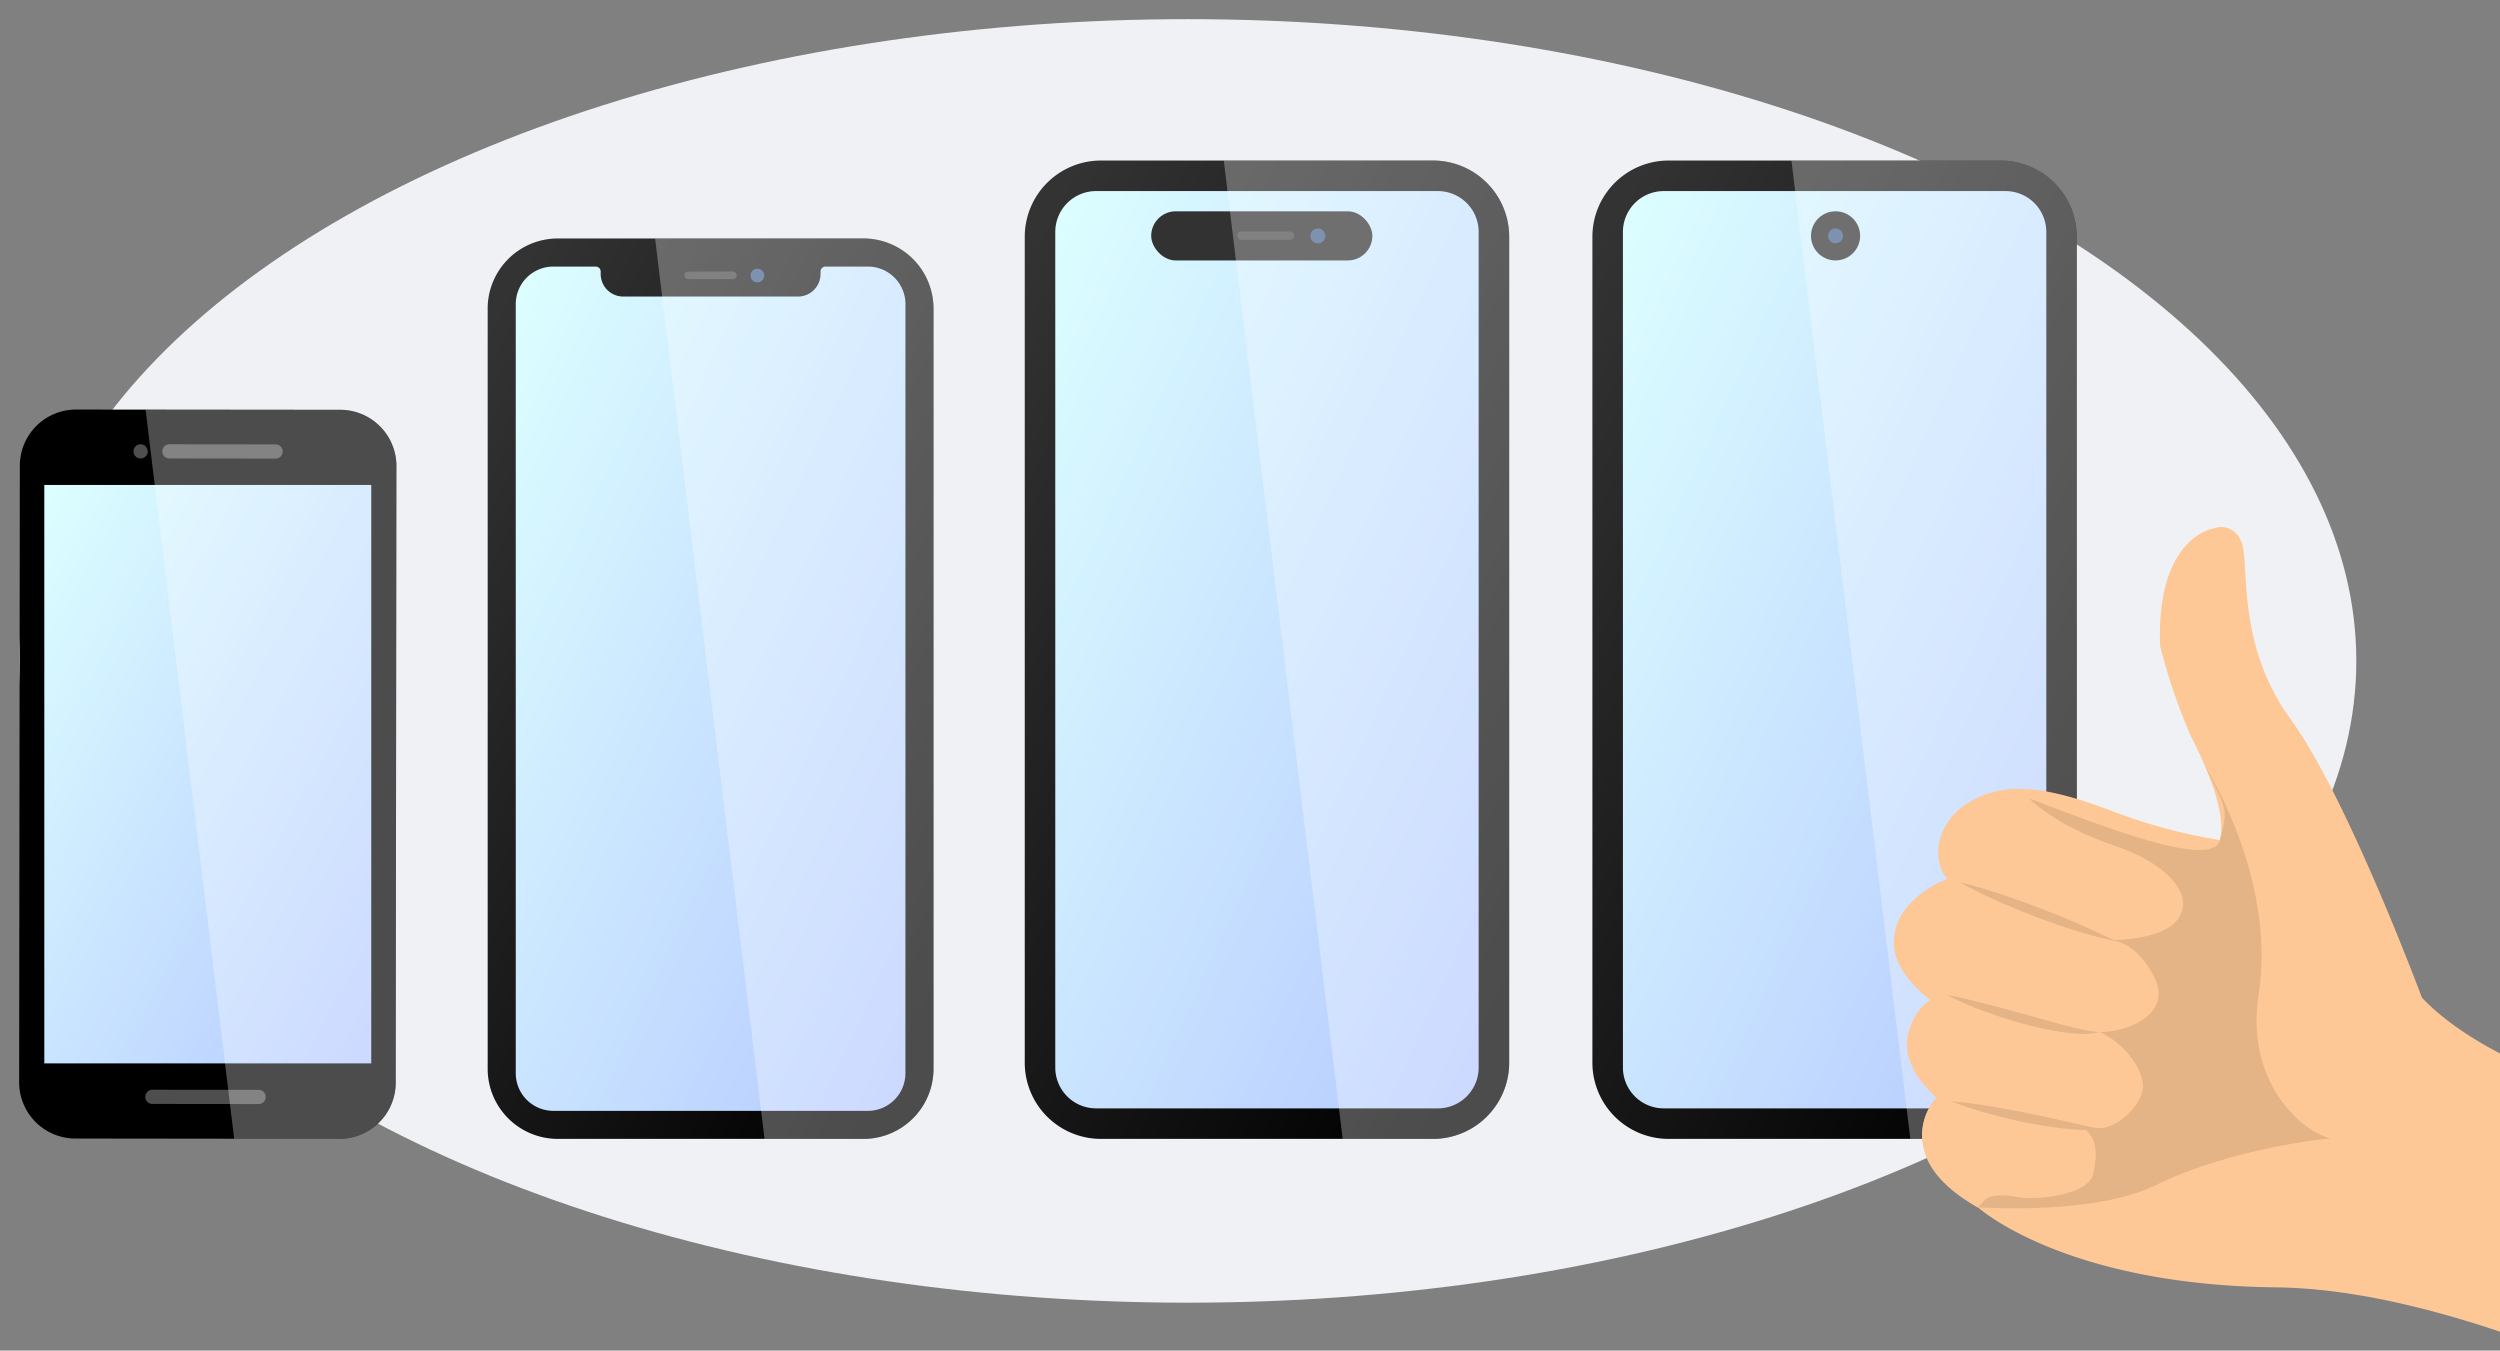 <svg xmlns="http://www.w3.org/2000/svg" xmlns:xlink="http://www.w3.org/1999/xlink" width="261" height="141" viewBox="0 0 261 141"><rect x="0" y="0" width="261" height="141" fill="#808080" stroke="none"/><defs><linearGradient id="a" x1="0.077" y1="0.026" x2="0.893" y2="0.941" gradientUnits="objectBoundingBox"><stop offset="0" stop-color="#333"/><stop offset="1"/></linearGradient><clipPath id="d"><rect width="261" height="141" transform="translate(-24240 14063)" fill="#fff" opacity="0.52"/></clipPath><linearGradient id="e" x1="-0.008" y1="0.003" x2="1.008" y2="0.997" gradientUnits="objectBoundingBox"><stop offset="0" stop-color="#dff"/><stop offset="1" stop-color="#b5c9ff"/></linearGradient><clipPath id="f"><path d="M5.875,0,33.594.029a5.871,5.871,0,0,1,5.791,5.948L39.313,70.2a5.871,5.871,0,0,1-5.8,5.939h0L5.791,76.106A5.871,5.871,0,0,1,0,70.157L.071,5.931A5.871,5.871,0,0,1,5.875,0" transform="translate(0)" fill="none"/></clipPath><linearGradient id="h" x2="1" y2="1" gradientUnits="objectBoundingBox"><stop offset="0" stop-color="#dff"/><stop offset="1" stop-color="#b5c9ff"/><stop offset="1"/></linearGradient><clipPath id="i"><path d="M666.288,190.677H634.344a7.323,7.323,0,0,0-7.3,7.3v79.405a7.323,7.323,0,0,0,7.3,7.3h31.945a7.323,7.323,0,0,0,7.3-7.3V197.979A7.323,7.323,0,0,0,666.288,190.677Z" transform="translate(-627.042 -190.677)" fill="url(#a)"/></clipPath><clipPath id="l"><path d="M669.683,190.677H634.975a7.957,7.957,0,0,0-7.933,7.933v86.274a7.957,7.957,0,0,0,7.933,7.933h34.708a7.957,7.957,0,0,0,7.933-7.933V198.61A7.957,7.957,0,0,0,669.683,190.677Z" transform="translate(-627.042 -190.677)" fill="url(#a)"/></clipPath><clipPath id="p"><rect width="275" height="147" transform="translate(-275 -16451)" fill="none"/></clipPath></defs><g transform="translate(24240 -14063)" clip-path="url(#d)"><g transform="translate(-25144 10067)"><g transform="translate(1165 20442)"><ellipse cx="122" cy="67" rx="122" ry="67" transform="translate(-259 -16444)" fill="#eff1f4"/><g transform="translate(-6 2.762)"><g transform="translate(-253 -16406.006)"><path d="M5.875,0,33.594.029a5.871,5.871,0,0,1,5.791,5.948L39.313,70.2a5.871,5.871,0,0,1-5.8,5.939h0L5.791,76.106A5.871,5.871,0,0,1,0,70.157L.071,5.931A5.871,5.871,0,0,1,5.875,0" transform="translate(0)"/><rect width="34.133" height="60.389" transform="translate(2.626 7.873)" fill="url(#e)"/><g transform="translate(11.939 3.622)"><path d="M187.707,42.712,176.589,42.7a.742.742,0,0,0,0,1.482l11.118.013a.742.742,0,0,0,.062-1.482h-.062" transform="translate(-172.882 -42.695)" fill="#fff" opacity="0.305" style="isolation:isolate"/><path d="M142.076,43.4a.742.742,0,1,1-.742-.742h0a.742.742,0,0,1,.74.742" transform="translate(-140.593 -42.657)" fill="#fff" opacity="0.305" style="isolation:isolate"/></g><path d="M166.818,836.288l-11.118-.013a.742.742,0,0,0,0,1.482l11.118.013a.742.742,0,0,0,.062-1.482h-.062" transform="translate(-141.828 -765.262)" fill="#fff" opacity="0.305" style="isolation:isolate"/><g opacity="0.3"><g clip-path="url(#f)"><path d="M149.328-50.216,159.5,33.522h18.677V-50.216Z" transform="translate(-136.647 45.952)" fill="#fff"/></g></g></g><g transform="translate(-204.089 -16423.867)"><g transform="translate(0 0.001)"><path d="M666.288,190.677H634.344a7.323,7.323,0,0,0-7.3,7.3v79.405a7.323,7.323,0,0,0,7.3,7.3h31.945a7.323,7.323,0,0,0,7.3-7.3V197.979A7.323,7.323,0,0,0,666.288,190.677Z" transform="translate(-627.042 -190.677)" fill="url(#a)"/><path d="M705.462,312.647a3.923,3.923,0,0,1-3.911,3.912H668.693a3.923,3.923,0,0,1-3.912-3.912V232.329a3.923,3.923,0,0,1,3.912-3.912h4.433a.523.523,0,0,1,.522.522v.261a2.354,2.354,0,0,0,2.347,2.347h18.254A2.354,2.354,0,0,0,696.6,229.2v-.261a.523.523,0,0,1,.522-.522h4.433a3.923,3.923,0,0,1,3.911,3.912Z" transform="translate(-661.847 -225.483)" fill="url(#h)"/><rect width="5.476" height="0.79" rx="0.395" transform="translate(20.536 3.455)" fill="#4c4c4c"/><circle cx="0.717" cy="0.717" r="0.717" transform="translate(27.428 3.172) rotate(-1.491)" fill="#46648c"/></g><g transform="translate(0 0)" opacity="0.3" clip-path="url(#i)"><path d="M149.328-50.216,161.695,51.548h22.7V-50.216Z" transform="translate(-132.448 45.272)" fill="#fff"/></g></g><g transform="translate(-148.016 -16432.002)"><path d="M669.683,190.677H634.975a7.957,7.957,0,0,0-7.933,7.933v86.274a7.957,7.957,0,0,0,7.933,7.933h34.708a7.957,7.957,0,0,0,7.933-7.933V198.61A7.957,7.957,0,0,0,669.683,190.677Z" transform="translate(-627.042 -190.677)" fill="url(#a)"/><path d="M708.981,319.933a4.263,4.263,0,0,1-4.25,4.25h-35.7a4.263,4.263,0,0,1-4.25-4.25V232.667a4.263,4.263,0,0,1,4.25-4.25h35.7a4.263,4.263,0,0,1,4.25,4.25Z" transform="translate(-661.594 -225.228)" fill="url(#h)"/><rect width="23.088" height="5.131" rx="2.565" transform="translate(13.201 5.3)" fill="#323232"/><g transform="translate(22.18 7.065)"><rect width="5.95" height="0.859" rx="0.429" transform="translate(0 0.349)" fill="#4c4c4c"/><circle cx="0.779" cy="0.779" r="0.779" transform="translate(7.621 0.041) rotate(-1.491)" fill="#46648c"/></g><g transform="translate(0 0)" opacity="0.3" clip-path="url(#l)"><path d="M149.328-50.216l13.6,111.92h24.963V-50.216Z" transform="translate(-128.889 47.407)" fill="#fff"/></g></g><g transform="translate(-88.753 -16432.002)"><g transform="translate(0 0)"><path d="M669.683,190.677H634.975a7.957,7.957,0,0,0-7.933,7.933v86.274a7.957,7.957,0,0,0,7.933,7.933h34.708a7.957,7.957,0,0,0,7.933-7.933V198.61A7.957,7.957,0,0,0,669.683,190.677Z" transform="translate(-627.042 -190.677)" fill="url(#a)"/><path d="M708.981,319.933a4.263,4.263,0,0,1-4.25,4.25h-35.7a4.263,4.263,0,0,1-4.25-4.25V232.667a4.263,4.263,0,0,1,4.25-4.25h35.7a4.263,4.263,0,0,1,4.25,4.25Z" transform="translate(-661.594 -225.228)" fill="url(#h)"/><g transform="translate(22.821 5.299)"><g transform="translate(0)"><circle cx="2.565" cy="2.565" r="2.565" fill="#323232"/><circle cx="0.779" cy="0.779" r="0.779" transform="translate(1.766 1.806) rotate(-1.491)" fill="#46648c"/></g></g></g><g transform="translate(0 0)" opacity="0.3" clip-path="url(#l)"><path d="M149.328-50.216l13.6,111.92h24.963V-50.216Z" transform="translate(-128.889 47.407)" fill="#fff"/></g></g></g><g clip-path="url(#p)"><g transform="matrix(0.966, 0.259, -0.259, 0.966, -4327.538, -551.931)"><path d="M21.23.424s-5.592,2.4-2.209,13.3a59.859,59.859,0,0,0,5.545,8.27c2.443,2.725,5.638,6.672,5.732,9.679a55.9,55.9,0,0,1-11.558,0c-6.484-.658-11.652-.47-14.847,3.1s-1.6,7.33,0,8.175c0,0-9.741,6.985,1.6,12.686,0,0-4.7,5.639,3.2,9.679,0,0-3.759,6.9,7.142,9.936,0,0,10.712,5.52,32.232,0S102.374,78.6,102.374,78.6V45.96S69.014,50.745,54.919,42.1c0,0-12.968-18.23-20.736-24.5S25.835,2.695,24.331.941a2.205,2.205,0,0,0-3.1-.517" transform="translate(28 -16410)" fill="#fec896"/><path d="M33.775,49.342S44,58.614,45.334,70.917c.964,8.9,7.706,12.545,11.088,12.545,0,0-9.426,3.43-16.351,9.444-5.323,4.623-16.4,6.809-17.29,7.023-2.964.718-14.158-43.421-5.889-42.607s20.406,2.23,20.361-.971.125-3.038-3.478-7.009" transform="translate(21.045 -16434.682)" fill="#e4b386"/><path d="M7.023,75.851S18.55,77.167,19.8,77.73,28.511,76.6,30.14,73.721s-1.629-5.7-8.207-6.139S12.1,65.138,12.1,65.138s-2.85-1.065-6.045,2.13-1.441,7.674.971,8.583" transform="translate(25.84 -16442.498)" fill="#fec896"/><path d="M27.475,106.564c2.77.454,5.186,2.427,5.812,4.182s-1.5,5.763-4.2,5.7-14.722,1.128-14.722,1.128L12.8,117.6s-4.5-2.3-4.569-5.521,1.375-4.158,1.375-4.158l2.756-3.383Z" transform="translate(23.883 -16462.293)" fill="#fec896"/><path d="M31.908,128.4c2.311.771,2.575,2.549,2.7,4.617S30.1,137.15,27.341,137.4s-3.007,1.253-3.007,1.253l-.439.821s-5.314-1.081-6.98-4.358a5.727,5.727,0,0,1-.162-5.579Z" transform="translate(19.931 -16474.229)" fill="#fec896"/><path d="M6.024,97.9a10.014,10.014,0,0,1,3.884-.5c2.005.188,9.648.5,12.842-.032s7.672-3.844,4.636-7.172S21.934,87.7,21.934,87.7,4.314,85.595,3.926,85.9-.06,88.737.07,92.753s5.453,5.833,5.453,5.833Z" transform="translate(27.967 -16452.953)" fill="#fec896"/><path d="M10.418,85.944c1.453-.047,2.9,0,4.334.081s2.872.2,4.3.341c1.43.155,2.859.322,4.282.537s2.843.452,4.266.743a34.09,34.09,0,0,1-4.34.033c-1.442-.057-2.877-.181-4.311-.32-1.431-.157-2.861-.33-4.284-.562s-2.843-.49-4.251-.854" transform="translate(22.789 -16452.98)" fill="#e4b386"/><path d="M13.9,108.989c1.385-.111,2.76-.145,4.133-.162s2.742,0,4.11,0l2.049.02,1.024.013c.34-.006.681,0,1.023,0s.679-.014,1.021-.01.68-.012,1.02-.029c.17-.007.342-.006.511-.018l.506-.049a7.512,7.512,0,0,0,1.015-.166,6.555,6.555,0,0,1-1.965.72,17.965,17.965,0,0,1-2.064.332,36.459,36.459,0,0,1-4.148.186c-1.381-.02-2.759-.086-4.133-.22a33.544,33.544,0,0,1-4.1-.614" transform="translate(21.046 -16464.316)" fill="#e4b386"/><path d="M20.511,129.261c1.324-.251,2.648-.414,3.974-.548s2.651-.232,3.976-.325c1.326-.075,2.652-.146,3.978-.192l1.988-.078c.331-.011.662-.031.992-.054a3.906,3.906,0,0,0,.978-.156,3.04,3.04,0,0,1-.924.427c-.323.107-.651.186-.979.269q-.987.222-1.982.368c-1.326.205-2.658.319-3.989.412-1.333.073-2.667.121-4,.1a35.867,35.867,0,0,1-4.01-.228" transform="translate(17.74 -16473.98)" fill="#e4b386"/></g><rect width="275" height="147" transform="translate(-275 -16451)" fill="none"/></g></g></g></g></svg>